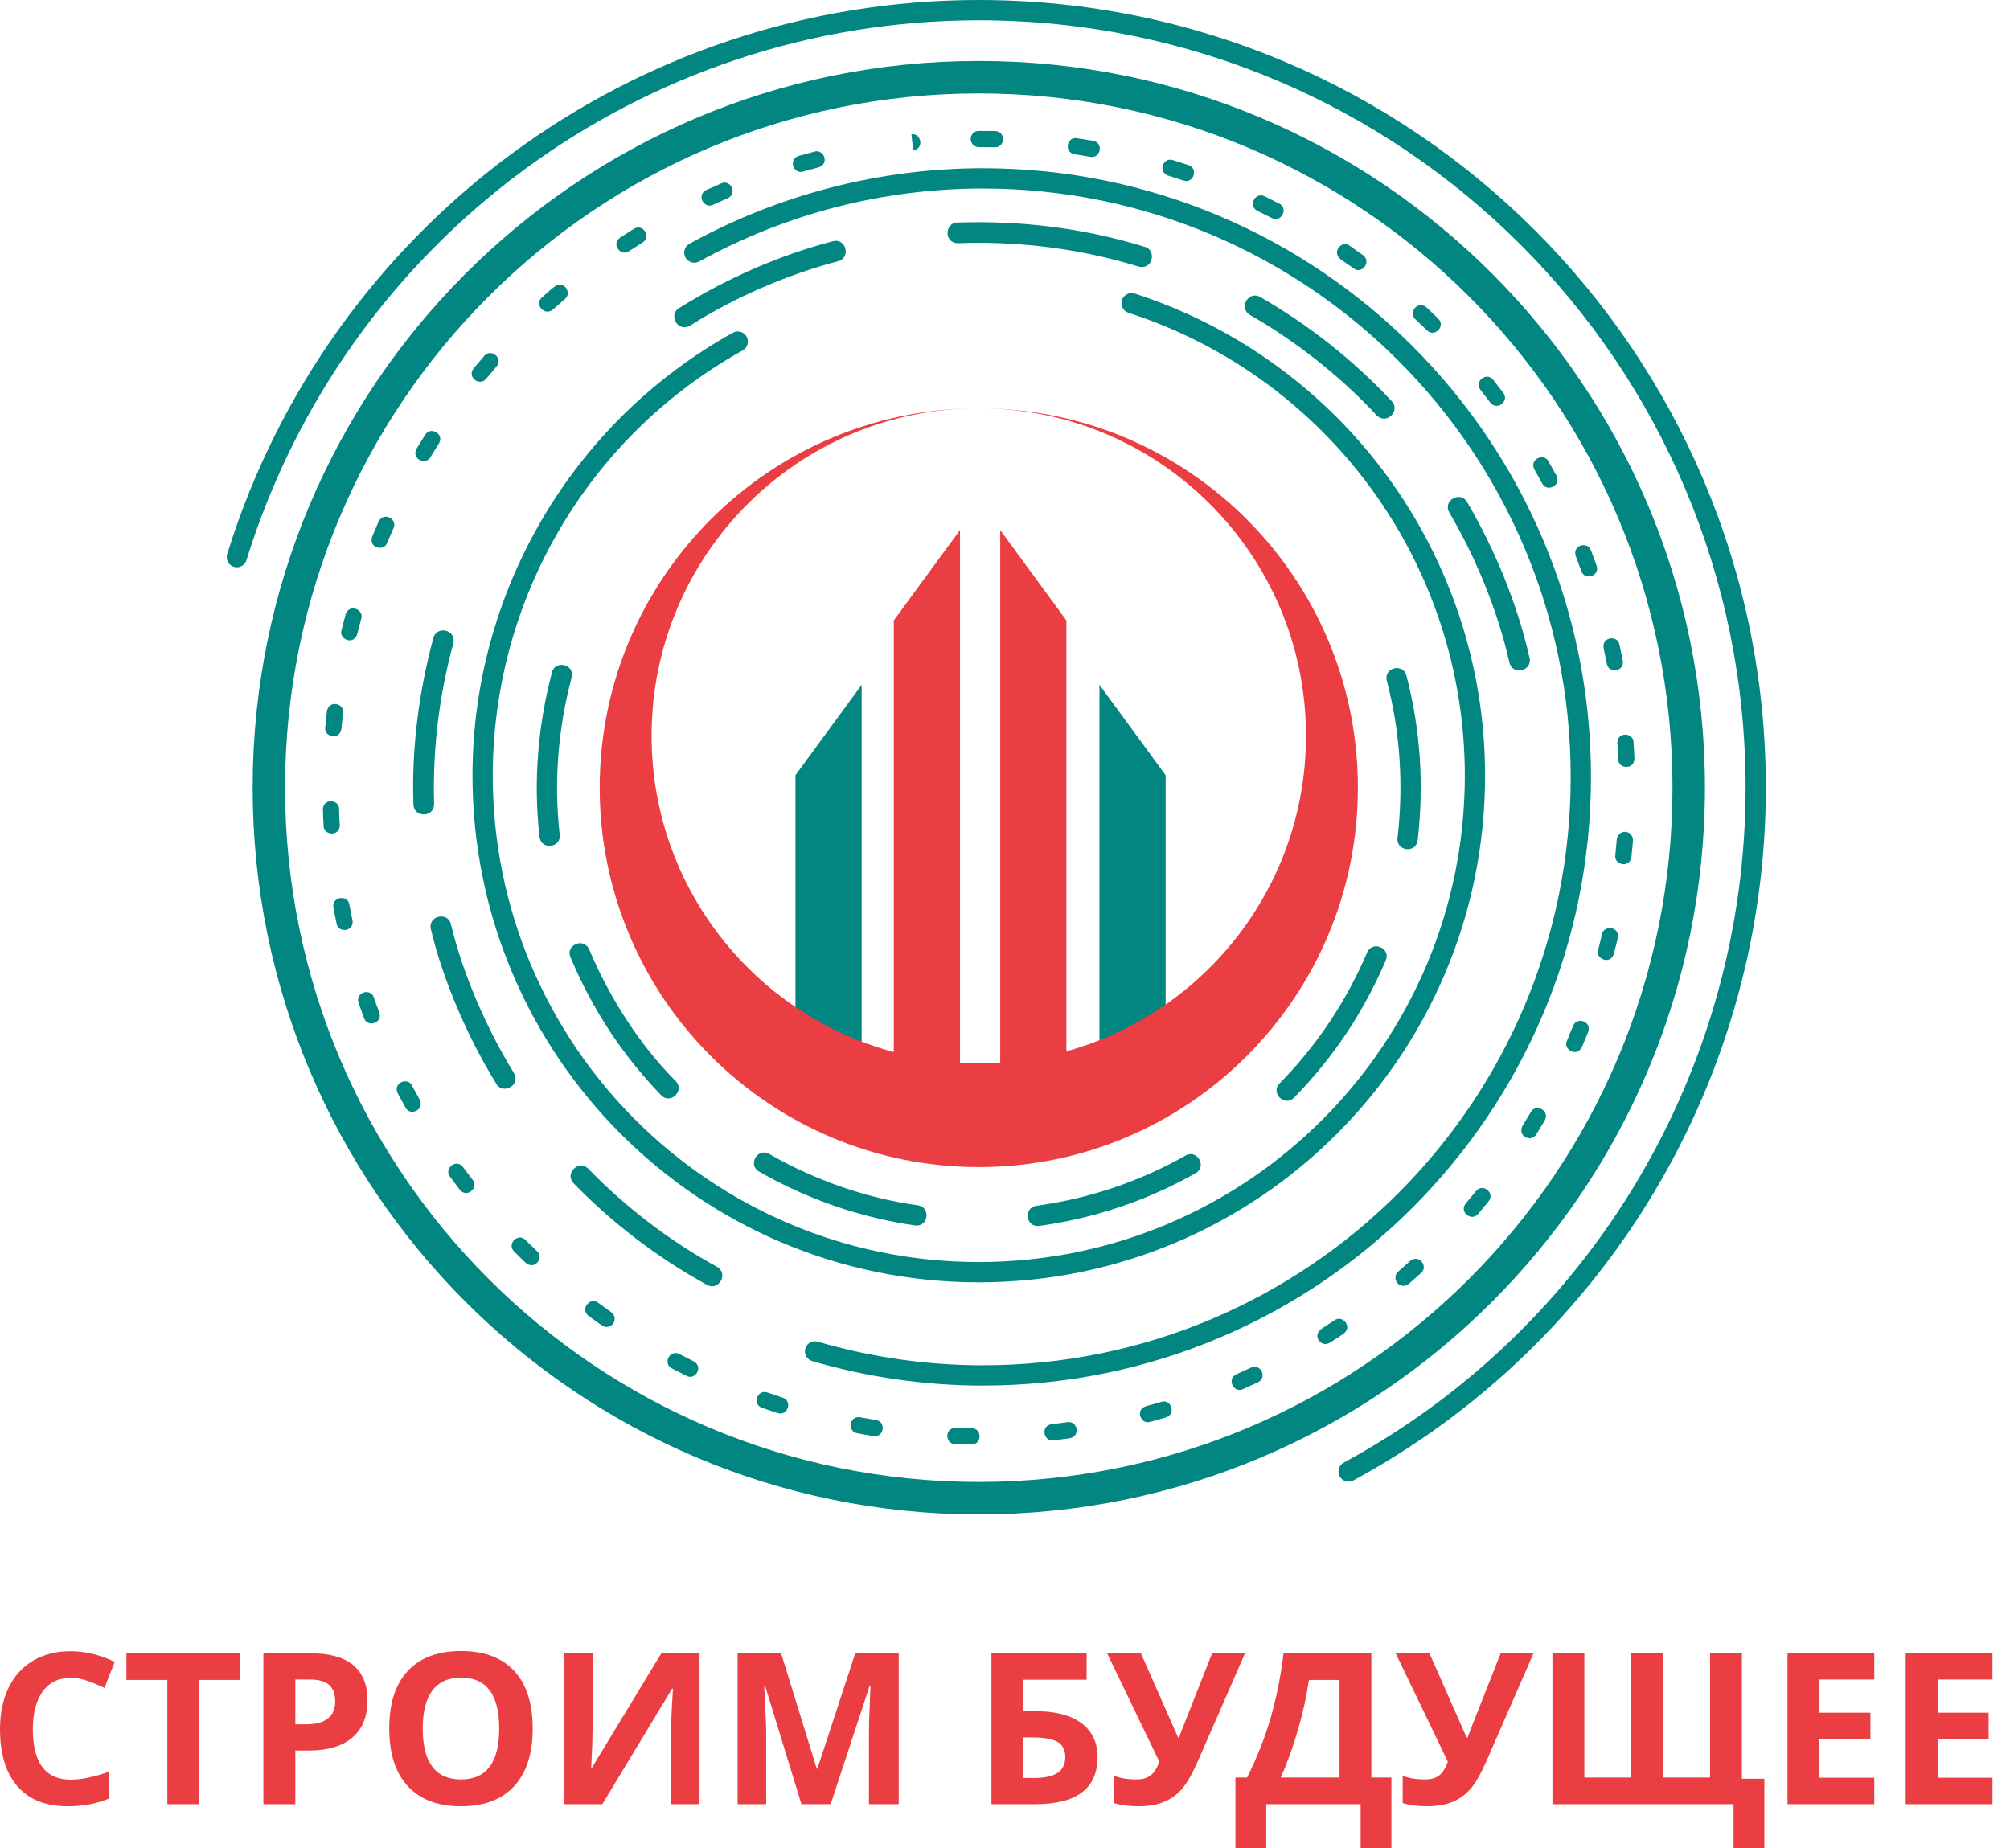 <?xml version="1.0" encoding="UTF-8"?> <svg xmlns="http://www.w3.org/2000/svg" width="112" height="103" viewBox="0 0 112 103" fill="none"><path d="M54.54 3.397C65.713 3.397 75.829 7.931 83.151 15.261C90.472 22.59 95.002 32.716 95.002 43.9C95.002 55.085 90.472 65.211 83.151 72.541C75.829 79.87 65.713 84.404 54.54 84.404C43.367 84.404 33.251 79.87 25.929 72.541C18.607 65.211 14.078 55.085 14.078 43.9C14.078 32.716 18.607 22.59 25.929 15.261C33.251 7.931 43.367 3.397 54.54 3.397ZM81.872 16.54C74.878 9.538 65.214 5.207 54.54 5.207C43.866 5.207 34.202 9.538 27.207 16.54C20.213 23.541 15.885 33.216 15.885 43.9C15.885 54.585 20.213 64.259 27.207 71.261C34.202 78.263 43.866 82.594 54.54 82.594C65.214 82.594 74.878 78.263 81.872 71.261C88.867 64.259 93.194 54.586 93.194 43.9C93.194 33.215 88.867 23.541 81.872 16.54Z" fill="#018681"></path><path d="M13.732 31.22C13.641 31.517 13.326 31.685 13.029 31.593C12.732 31.502 12.565 31.186 12.656 30.889C15.504 21.704 21.173 13.981 28.53 8.555C35.888 3.13 44.935 0 54.54 0C66.65 0 77.614 4.914 85.55 12.858C93.486 20.802 98.395 31.778 98.395 43.901C98.395 51.956 96.189 59.691 92.213 66.372C88.238 73.05 82.492 78.674 75.413 82.509C75.139 82.657 74.797 82.553 74.649 82.279C74.502 82.005 74.605 81.662 74.879 81.515C81.776 77.778 87.374 72.299 91.246 65.793C95.118 59.289 97.266 51.754 97.266 43.901C97.266 32.091 92.483 21.398 84.751 13.658C77.02 5.919 66.338 1.131 54.54 1.131C45.179 1.131 36.364 4.18 29.196 9.466C22.029 14.751 16.506 22.274 13.732 31.22Z" fill="#018681"></path><path d="M38.96 14.574C38.687 14.724 38.344 14.624 38.194 14.351C38.044 14.078 38.144 13.734 38.417 13.584C40.916 12.207 43.576 11.155 46.326 10.447C49.078 9.739 51.913 9.376 54.764 9.376C64.122 9.376 72.594 13.173 78.727 19.312C84.859 25.45 88.652 33.932 88.652 43.299C88.652 52.667 84.859 61.147 78.727 67.286C72.594 73.425 64.122 77.222 54.764 77.222C53.16 77.222 51.556 77.107 49.962 76.879C48.378 76.652 46.805 76.311 45.258 75.858C44.96 75.772 44.788 75.459 44.874 75.16C44.961 74.862 45.273 74.69 45.572 74.776C47.06 75.211 48.581 75.541 50.121 75.762C51.652 75.981 53.203 76.091 54.764 76.091C63.809 76.091 72 72.42 77.928 66.486C83.856 60.553 87.522 52.354 87.522 43.299C87.522 34.244 83.856 26.045 77.928 20.111C72 14.178 63.809 10.507 54.764 10.507C51.995 10.507 49.253 10.857 46.604 11.538C43.954 12.22 41.385 13.238 38.96 14.574Z" fill="#018681"></path><path d="M54.54 7.295C54.313 7.295 54.129 7.461 54.095 7.67C54.047 7.955 54.265 8.199 54.54 8.199L55.435 8.21C56.051 8.21 56.026 7.305 55.451 7.305L54.54 7.295ZM50.883 8.385C51.44 8.292 51.357 7.639 50.996 7.504L50.928 7.485C50.884 7.478 50.837 7.477 50.787 7.485L50.883 8.385ZM45.617 9.326C46.25 9.115 45.884 8.285 45.386 8.451C45.091 8.528 44.795 8.606 44.503 8.691C43.896 8.893 44.231 9.734 44.755 9.56L45.617 9.326ZM40.551 11.05C41.14 10.755 40.669 9.981 40.193 10.22L39.357 10.589C38.79 10.873 39.234 11.662 39.733 11.412C40.005 11.288 40.277 11.166 40.551 11.05ZM35.803 13.518C36.297 13.221 35.851 12.434 35.325 12.75L34.552 13.242C34.006 13.68 34.664 14.306 35.049 13.998L35.803 13.518ZM31.476 16.669C31.858 16.363 31.5 15.661 30.951 15.936C30.702 16.116 30.43 16.374 30.199 16.582C29.757 16.936 30.32 17.642 30.803 17.256L31.476 16.669ZM27.666 20.429C28.066 19.929 27.327 19.405 26.983 19.836L26.39 20.533C26.007 21.013 26.726 21.561 27.087 21.11L27.666 20.429ZM24.458 24.715C24.778 24.181 23.987 23.743 23.694 24.232L23.211 25.009C22.906 25.62 23.759 25.932 23.987 25.474C24.14 25.219 24.298 24.966 24.458 24.715ZM21.926 29.432C22.166 28.95 21.39 28.485 21.098 29.069L20.737 29.911C20.525 30.548 21.409 30.749 21.574 30.253L21.926 29.432ZM20.13 34.478C20.298 33.973 19.467 33.615 19.258 34.242L19.028 35.129C18.869 35.606 19.688 35.998 19.907 35.342L20.13 34.478ZM19.115 39.736C19.203 39.204 18.324 38.989 18.217 39.633L18.123 40.545C18.039 41.049 18.911 41.298 19.023 40.625L19.115 39.736ZM18.895 45.087C18.895 44.533 17.992 44.482 17.992 45.121C18.002 45.424 18.011 45.734 18.033 46.036C18.033 46.561 18.935 46.647 18.935 45.979C18.904 45.703 18.904 45.368 18.895 45.087ZM19.468 50.414C19.373 49.847 18.478 49.97 18.579 50.578C18.63 50.878 18.694 51.18 18.756 51.477C18.846 52.018 19.747 51.926 19.641 51.291C19.58 51 19.517 50.706 19.468 50.414ZM20.831 55.59C20.649 55.045 19.784 55.305 19.979 55.89L20.289 56.752C20.462 57.274 21.337 57.042 21.134 56.43C21.028 56.153 20.928 55.871 20.831 55.59ZM22.959 60.505C22.704 59.996 21.882 60.372 22.16 60.928L22.596 61.732C22.839 62.219 23.675 61.871 23.385 61.291L22.959 60.505ZM25.799 65.043C25.401 64.544 24.728 65.149 25.073 65.581C25.253 65.827 25.438 66.07 25.624 66.312C26.006 66.79 26.7 66.21 26.338 65.756C26.156 65.521 25.975 65.284 25.799 65.043ZM29.284 69.108C28.864 68.687 28.225 69.326 28.645 69.747C28.859 69.964 29.079 70.177 29.298 70.387C29.841 70.822 30.311 70.044 29.923 69.733C29.708 69.527 29.494 69.319 29.284 69.108ZM33.334 72.608C32.895 72.257 32.312 72.948 32.783 73.325C33.026 73.513 33.287 73.694 33.539 73.871C33.568 73.895 33.619 73.918 33.66 73.932C34.117 74.085 34.492 73.479 34.058 73.131L33.334 72.608ZM37.859 75.465C37.304 75.187 36.929 76.01 37.437 76.265L38.251 76.683C38.782 76.949 39.188 76.141 38.653 75.873L37.859 75.465ZM42.761 77.609C42.182 77.415 41.914 78.28 42.465 78.464L43.334 78.755C43.883 78.939 44.187 78.087 43.606 77.893L42.761 77.609ZM47.93 78.99C47.323 78.889 47.2 79.785 47.766 79.88L48.667 80.037C49.247 80.134 49.405 79.242 48.809 79.143L47.93 78.99ZM53.247 79.579C52.616 79.579 52.659 80.483 53.218 80.483L54.133 80.504C54.737 80.504 54.727 79.6 54.139 79.6L53.247 79.579ZM58.595 79.373C57.952 79.481 58.167 80.361 58.698 80.272C59.001 80.241 59.305 80.199 59.607 80.158C60.222 80.055 60.04 79.169 59.481 79.262C59.188 79.302 58.889 79.344 58.595 79.373ZM63.852 78.373C63.225 78.582 63.584 79.414 64.087 79.246C64.381 79.17 64.676 79.082 64.967 78.997C65.568 78.796 65.24 77.952 64.711 78.129C64.427 78.213 64.138 78.299 63.852 78.373ZM68.895 76.592C68.317 76.881 68.775 77.662 69.262 77.419C69.541 77.296 69.82 77.169 70.095 77.039C70.648 76.762 70.22 75.965 69.707 76.222L68.895 76.592ZM73.615 74.072C73.106 74.479 73.625 75.121 74.103 74.833C74.36 74.669 74.616 74.504 74.868 74.333C75.405 73.904 74.757 73.268 74.363 73.583L73.615 74.072ZM77.906 70.874C77.748 71.001 77.712 71.24 77.806 71.428C77.96 71.684 78.261 71.747 78.503 71.553L79.186 70.944C79.6 70.613 79.089 69.866 78.573 70.279C78.355 70.481 78.13 70.678 77.906 70.874ZM81.674 67.07C81.283 67.559 82.012 68.097 82.365 67.654C82.562 67.422 82.758 67.188 82.95 66.951C83.322 66.484 82.616 65.92 82.246 66.383C82.059 66.615 81.867 66.843 81.674 67.07ZM84.835 62.748C84.54 63.34 85.327 63.686 85.604 63.223L86.079 62.44C86.378 61.842 85.532 61.515 85.298 61.984L84.835 62.748ZM87.316 58.001C87.078 58.478 87.851 58.949 88.145 58.359C88.258 58.077 88.386 57.796 88.497 57.511C88.705 56.887 87.826 56.671 87.657 57.179C87.541 57.443 87.423 57.733 87.316 58.001ZM89.052 52.938C88.888 53.43 89.714 53.803 89.927 53.164L90.147 52.275C90.257 51.617 89.353 51.552 89.267 52.07L89.052 52.938ZM90.009 47.669C89.922 48.187 90.798 48.419 90.908 47.76L90.992 46.848C90.992 46.249 90.192 46.173 90.091 46.779L90.009 47.669ZM90.169 42.313C90.169 42.86 91.072 42.92 91.072 42.274C91.066 41.972 91.042 41.66 91.022 41.358C91.022 40.84 90.12 40.746 90.12 41.422C90.14 41.715 90.163 42.02 90.169 42.313ZM89.538 36.996C89.63 37.55 90.528 37.443 90.425 36.82C90.367 36.52 90.303 36.221 90.238 35.923C90.15 35.397 89.247 35.471 89.356 36.121L89.538 36.996ZM88.115 31.831C88.295 32.37 89.163 32.118 88.966 31.527C88.863 31.24 88.758 30.949 88.645 30.666C88.476 30.158 87.597 30.374 87.805 30.998L88.115 31.831ZM85.933 26.945C86.182 27.443 87.011 27.08 86.727 26.512C86.583 26.243 86.433 25.977 86.282 25.713C86.044 25.237 85.203 25.572 85.498 26.163L85.933 26.945ZM83.043 22.438C83.433 22.927 84.117 22.334 83.763 21.892L83.204 21.168C82.829 20.699 82.126 21.268 82.496 21.73L83.043 22.438ZM79.512 18.412C79.926 18.827 80.566 18.187 80.148 17.769C79.932 17.553 79.707 17.342 79.483 17.132C78.951 16.706 78.468 17.474 78.867 17.794L79.512 18.412ZM75.425 14.957C75.86 15.306 76.447 14.618 75.953 14.223L75.205 13.696C74.811 13.38 74.216 13.973 74.65 14.407C74.891 14.595 75.173 14.776 75.425 14.957ZM70.867 12.152C71.411 12.424 71.801 11.607 71.279 11.347L70.461 10.937C69.943 10.678 69.521 11.478 70.069 11.752L70.867 12.152ZM65.943 10.063C66.507 10.251 66.793 9.393 66.227 9.204L65.356 8.922C64.819 8.743 64.5 9.59 65.093 9.788L65.943 10.063ZM60.758 8.74C61.352 8.839 61.492 7.946 60.911 7.848L60.008 7.701C59.442 7.607 59.268 8.494 59.877 8.596L60.758 8.74Z" fill="#018681"></path><path d="M62.883 17.435C62.587 17.34 62.424 17.022 62.519 16.726C62.614 16.43 62.932 16.266 63.228 16.361C69.047 18.247 73.93 21.904 77.355 26.618C80.78 31.332 82.751 37.106 82.751 43.228C82.751 51.026 79.594 58.088 74.489 63.198C69.384 68.307 62.33 71.469 54.539 71.469C46.749 71.469 39.695 68.307 34.591 63.198C29.486 58.088 26.328 51.026 26.328 43.228C26.328 38.103 27.717 33.178 30.226 28.909C32.733 24.642 36.361 21.034 40.838 18.544C41.109 18.393 41.453 18.491 41.603 18.763C41.754 19.035 41.656 19.378 41.385 19.529C37.086 21.92 33.603 25.384 31.196 29.479C28.79 33.573 27.457 38.303 27.457 43.228C27.457 50.714 30.489 57.492 35.389 62.398C40.29 67.303 47.062 70.338 54.539 70.338C62.018 70.338 68.789 67.303 73.69 62.398C78.59 57.492 81.622 50.714 81.622 43.228C81.622 37.35 79.73 31.806 76.441 27.28C73.153 22.754 68.468 19.245 62.883 17.435Z" fill="#018681"></path><path d="M54.532 13.532C57.542 13.532 60.571 13.971 63.45 14.86C64.256 15.061 64.45 13.925 63.785 13.758C60.401 12.713 56.882 12.28 53.346 12.403C52.643 12.403 52.577 13.554 53.39 13.554C53.771 13.54 54.151 13.533 54.532 13.532ZM46.705 14.556C47.41 14.38 47.17 13.253 46.405 13.444C43.392 14.238 40.478 15.522 37.837 17.174C37.236 17.519 37.738 18.556 38.453 18.147C40.94 16.566 43.857 15.307 46.705 14.556ZM25.26 35.856C25.451 35.09 24.325 34.85 24.149 35.556C23.339 38.539 22.926 41.745 23.039 44.839C23.039 45.553 24.188 45.606 24.188 44.803C24.103 41.759 24.463 38.793 25.26 35.856ZM25.126 51.506C24.945 50.78 23.825 51.046 24.011 51.793C24.698 54.69 26.096 57.872 27.655 60.405C28.008 61.023 29.034 60.501 28.634 59.8C27.13 57.346 25.791 54.311 25.126 51.506ZM32.786 65.143C32.238 64.595 31.439 65.423 31.963 65.948C34.124 68.18 36.675 70.118 39.397 71.612C40.028 71.973 40.632 70.992 39.946 70.6C37.339 69.179 34.851 67.275 32.786 65.143ZM84.107 36.926C84.295 37.678 85.406 37.38 85.227 36.66C84.559 33.685 83.29 30.605 81.748 27.979C81.384 27.341 80.371 27.888 80.759 28.567C82.24 31.075 83.469 34.083 84.107 36.926ZM76.708 23.146C77.275 23.713 78.052 22.863 77.546 22.356C75.423 20.078 72.932 18.117 70.237 16.561L70.221 16.552C69.566 16.177 68.992 17.174 69.653 17.553L70.451 18.029C72.744 19.447 74.869 21.172 76.708 23.146Z" fill="#018681"></path><path fill-rule="evenodd" clip-rule="evenodd" d="M61.264 38.169L64.952 43.206V60.033H61.264V38.169Z" fill="#018681"></path><path fill-rule="evenodd" clip-rule="evenodd" d="M48.013 38.169L44.324 43.206V60.033H48.013V38.169Z" fill="#018681"></path><path d="M31.852 37.758C32.038 37.015 30.935 36.765 30.759 37.469C29.969 40.44 29.712 43.589 30.064 46.647C30.159 47.401 31.277 47.243 31.187 46.519C30.856 43.579 31.092 40.614 31.852 37.758ZM32.83 52.916C32.531 52.217 31.5 52.678 31.787 53.35C33.003 56.241 34.663 58.785 36.842 61.043C37.381 61.582 38.165 60.768 37.651 60.253C35.621 58.222 33.941 55.556 32.83 52.916ZM42.855 64.312C42.212 63.944 41.648 64.924 42.297 65.296C44.971 66.832 47.939 67.862 50.991 68.298C51.752 68.394 51.863 67.268 51.148 67.178C48.256 66.774 45.386 65.767 42.855 64.312ZM57.748 67.204C57.035 67.293 57.142 68.419 57.904 68.324C60.977 67.9 63.917 66.914 66.62 65.388C67.271 65.015 66.705 64.036 66.063 64.403C63.48 65.861 60.685 66.799 57.748 67.204ZM71.299 60.386C70.784 60.901 71.57 61.715 72.107 61.176C74.298 58.946 75.985 56.395 77.219 53.524C77.51 52.846 76.475 52.392 76.178 53.085C75.022 55.805 73.37 58.278 71.299 60.386ZM77.872 46.704C77.781 47.428 78.9 47.587 78.994 46.832C79.351 43.757 79.153 40.646 78.367 37.649C78.192 36.945 77.089 37.195 77.275 37.938C78.026 40.793 78.212 43.774 77.872 46.704Z" fill="#018681"></path><path fill-rule="evenodd" clip-rule="evenodd" d="M54.54 22.755C66.206 22.755 75.664 32.222 75.664 43.901C75.664 55.579 66.206 65.046 54.54 65.046C42.873 65.046 33.416 55.579 33.416 43.901C33.416 32.222 42.873 22.755 54.54 22.755C64.609 22.755 72.772 30.927 72.772 41.007C72.772 49.393 67.121 56.457 59.422 58.594V34.577L55.734 29.54V59.218C55.339 59.243 54.941 59.257 54.54 59.257C54.188 59.257 53.84 59.247 53.493 59.227V29.54L49.804 34.577V58.634C42.031 56.547 36.307 49.446 36.307 41.007C36.307 30.927 44.47 22.755 54.54 22.755Z" fill="#EB3E42"></path><path d="M3.938 93.512C3.267 93.512 2.75 93.763 2.381 94.267C2.015 94.771 1.83 95.474 1.83 96.374C1.83 98.248 2.532 99.186 3.938 99.186C4.525 99.186 5.241 99.038 6.078 98.743V100.237C5.39 100.526 4.62 100.669 3.771 100.669C2.55 100.669 1.617 100.299 0.97 99.556C0.324 98.815 0 97.75 0 96.363C0 95.489 0.158 94.725 0.476 94.067C0.793 93.41 1.251 92.906 1.844 92.555C2.44 92.204 3.138 92.028 3.938 92.028C4.753 92.028 5.57 92.227 6.394 92.621L5.819 94.069C5.506 93.92 5.19 93.791 4.872 93.679C4.555 93.567 4.243 93.512 3.938 93.512ZM11.104 100.552H9.324V93.63H7.044V92.146H13.383V93.63H11.104V100.552ZM16.456 96.102H17.042C17.591 96.102 18 95.994 18.271 95.776C18.543 95.56 18.678 95.245 18.678 94.83C18.678 94.413 18.564 94.105 18.337 93.905C18.11 93.706 17.754 93.606 17.266 93.606H16.456V96.102ZM20.476 94.767C20.476 95.672 20.194 96.364 19.629 96.844C19.064 97.323 18.261 97.562 17.22 97.562H16.456V100.552H14.676V92.146H17.358C18.377 92.146 19.151 92.366 19.682 92.804C20.211 93.243 20.476 93.898 20.476 94.767ZM29.682 96.339C29.682 97.732 29.339 98.802 28.649 99.549C27.959 100.296 26.971 100.669 25.686 100.669C24.4 100.669 23.412 100.296 22.722 99.549C22.032 98.802 21.689 97.729 21.689 96.33C21.689 94.931 22.034 93.862 22.726 93.123C23.416 92.385 24.407 92.017 25.697 92.017C26.987 92.017 27.975 92.388 28.657 93.131C29.341 93.875 29.682 94.944 29.682 96.339ZM23.555 96.339C23.555 97.279 23.733 97.985 24.088 98.462C24.445 98.937 24.977 99.174 25.686 99.174C27.107 99.174 27.816 98.228 27.816 96.339C27.816 94.446 27.11 93.5 25.697 93.5C24.987 93.5 24.455 93.739 24.093 94.216C23.735 94.693 23.555 95.401 23.555 96.339ZM31.421 92.146H33.022V96.206L33 97.293L32.941 98.529H32.977L36.85 92.146H38.98V100.552H37.394V96.516C37.394 95.974 37.43 95.174 37.498 94.112H37.453L33.563 100.552H31.421V92.146ZM44.657 100.552L42.634 93.957H42.583C42.655 95.299 42.693 96.194 42.693 96.641V100.552H41.101V92.146H43.525L45.511 98.574H45.546L47.655 92.146H50.078V100.552H48.418V96.573C48.418 96.386 48.422 96.169 48.427 95.923C48.433 95.678 48.459 95.026 48.504 93.969H48.453L46.287 100.552H44.657ZM57.024 95.372H57.726C58.819 95.372 59.664 95.594 60.261 96.039C60.857 96.482 61.157 97.112 61.157 97.924C61.157 99.677 60.001 100.552 57.69 100.552H55.244V92.146H60.548V93.618H57.024V95.372ZM57.024 99.092H57.622C58.221 99.092 58.66 98.996 58.941 98.802C59.219 98.607 59.36 98.315 59.36 97.924C59.36 97.538 59.217 97.257 58.935 97.087C58.653 96.916 58.166 96.832 57.478 96.832H57.024V99.092ZM69.372 92.146L66.774 98.093C66.449 98.841 66.145 99.376 65.859 99.704C65.573 100.03 65.236 100.271 64.846 100.43C64.456 100.589 63.98 100.669 63.421 100.669C62.943 100.669 62.495 100.613 62.082 100.496V98.968C62.419 99.106 62.839 99.174 63.34 99.174C63.658 99.174 63.915 99.1 64.111 98.952C64.307 98.805 64.469 98.549 64.599 98.183L61.692 92.146H63.575L65.644 96.834H65.702L65.804 96.546L67.54 92.146H69.372ZM68.84 99.068H69.489C70.044 97.956 70.483 96.845 70.804 95.737C71.125 94.626 71.364 93.43 71.521 92.146H76.414V99.068H77.532V103H75.816V100.552H70.557V103H68.84V99.068ZM72.935 93.63C72.811 94.507 72.607 95.436 72.323 96.418C72.037 97.399 71.717 98.284 71.361 99.068H74.64V93.63H72.935ZM85.449 92.146L82.852 98.093C82.527 98.841 82.223 99.376 81.937 99.704C81.65 100.03 81.313 100.271 80.923 100.43C80.533 100.589 80.057 100.669 79.499 100.669C79.02 100.669 78.573 100.613 78.16 100.496V98.968C78.497 99.106 78.916 99.174 79.418 99.174C79.735 99.174 79.993 99.1 80.189 98.952C80.385 98.805 80.547 98.549 80.677 98.183L77.77 92.146H79.653L81.721 96.834H81.78L81.882 96.546L83.618 92.146H85.449ZM92.682 99.068H95.288V92.146H97.062V99.137H98.314V103H96.597V100.552H86.504V92.146H88.283V99.068H90.89V92.146H92.682V99.068ZM104.438 100.552H99.602V92.146H104.438V93.606H101.382V95.454H104.223V96.914H101.382V99.08H104.438V100.552ZM111.024 100.552H106.188V92.146H111.024V93.606H107.967V95.454H110.809V96.914H107.967V99.08H111.024V100.552Z" fill="#EB3E42"></path></svg> 